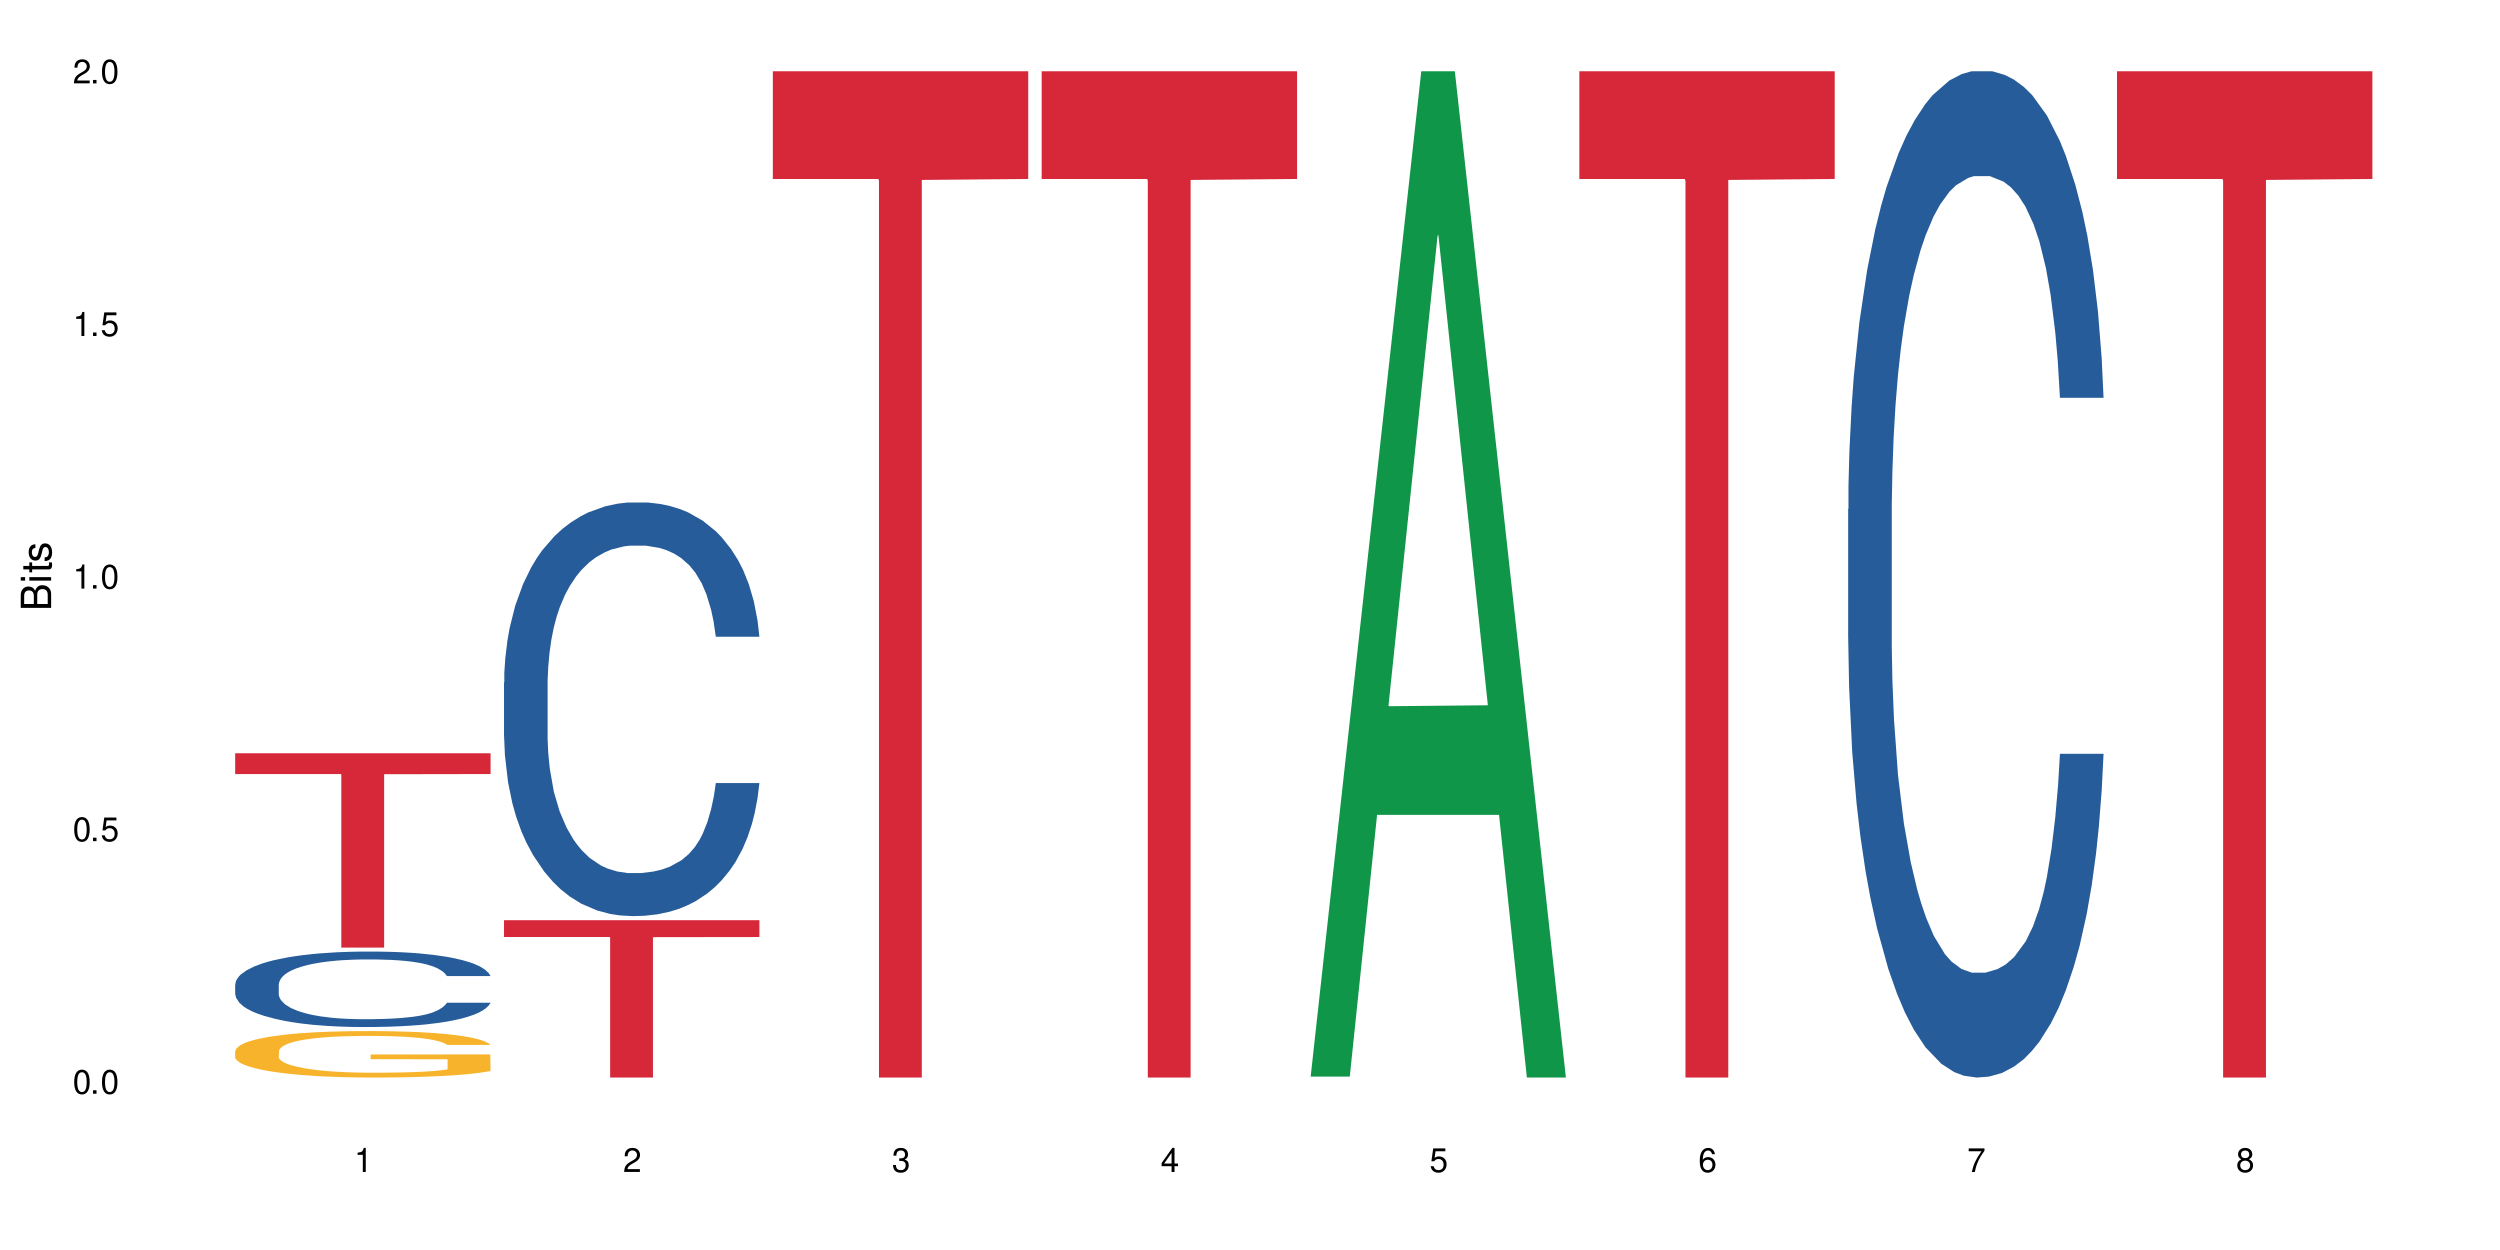 <?xml version="1.0" encoding="UTF-8"?>
<svg xmlns="http://www.w3.org/2000/svg" xmlns:xlink="http://www.w3.org/1999/xlink" width="720" height="360" viewBox="0 0 720 360">
<defs>
<g>
<g id="glyph-0-0">
</g>
<g id="glyph-0-1">
<path d="M 2.641 -6.938 C 2 -6.938 1.422 -6.656 1.078 -6.172 C 0.641 -5.562 0.406 -4.641 0.406 -3.359 C 0.406 -1.016 1.188 0.219 2.641 0.219 C 4.078 0.219 4.859 -1.016 4.859 -3.297 C 4.859 -4.641 4.656 -5.547 4.203 -6.172 C 3.844 -6.656 3.281 -6.938 2.641 -6.938 Z M 2.641 -6.188 C 3.547 -6.188 4 -5.25 4 -3.375 C 4 -1.406 3.562 -0.484 2.625 -0.484 C 1.734 -0.484 1.281 -1.438 1.281 -3.344 C 1.281 -5.25 1.734 -6.188 2.641 -6.188 Z M 2.641 -6.188 "/>
</g>
<g id="glyph-0-2">
<path d="M 1.828 -1 L 0.828 -1 L 0.828 0 L 1.828 0 Z M 1.828 -1 "/>
</g>
<g id="glyph-0-3">
<path d="M 4.562 -6.797 L 1.062 -6.797 L 0.547 -3.094 L 1.328 -3.094 C 1.719 -3.562 2.047 -3.734 2.578 -3.734 C 3.484 -3.734 4.062 -3.109 4.062 -2.094 C 4.062 -1.125 3.484 -0.531 2.578 -0.531 C 1.828 -0.531 1.375 -0.906 1.188 -1.672 L 0.328 -1.672 C 0.453 -1.109 0.547 -0.844 0.75 -0.594 C 1.125 -0.078 1.828 0.219 2.594 0.219 C 3.969 0.219 4.922 -0.781 4.922 -2.219 C 4.922 -3.562 4.031 -4.484 2.719 -4.484 C 2.25 -4.484 1.859 -4.359 1.469 -4.062 L 1.734 -5.969 L 4.562 -5.969 Z M 4.562 -6.797 "/>
</g>
<g id="glyph-0-4">
<path d="M 2.484 -4.938 L 2.484 0 L 3.328 0 L 3.328 -6.938 L 2.766 -6.938 C 2.469 -5.875 2.281 -5.734 0.984 -5.562 L 0.984 -4.938 Z M 2.484 -4.938 "/>
</g>
<g id="glyph-0-5">
<path d="M 4.859 -0.828 L 1.281 -0.828 C 1.359 -1.406 1.672 -1.781 2.5 -2.281 L 3.469 -2.828 C 4.406 -3.344 4.906 -4.062 4.906 -4.906 C 4.906 -5.484 4.672 -6.031 4.266 -6.406 C 3.859 -6.766 3.375 -6.938 2.719 -6.938 C 1.859 -6.938 1.219 -6.625 0.844 -6.031 C 0.609 -5.672 0.5 -5.234 0.484 -4.531 L 1.328 -4.531 C 1.359 -5.016 1.406 -5.281 1.531 -5.516 C 1.75 -5.938 2.188 -6.203 2.703 -6.203 C 3.469 -6.203 4.031 -5.641 4.031 -4.891 C 4.031 -4.344 3.719 -3.859 3.125 -3.516 L 2.234 -3 C 0.812 -2.172 0.406 -1.531 0.328 -0.016 L 4.859 -0.016 Z M 4.859 -0.828 "/>
</g>
<g id="glyph-0-6">
<path d="M 2.125 -3.188 L 2.578 -3.188 C 3.5 -3.188 3.984 -2.766 3.984 -1.922 C 3.984 -1.062 3.469 -0.531 2.594 -0.531 C 1.656 -0.531 1.203 -1 1.156 -2.016 L 0.312 -2.016 C 0.344 -1.453 0.438 -1.094 0.609 -0.781 C 0.953 -0.109 1.625 0.219 2.547 0.219 C 3.953 0.219 4.859 -0.625 4.859 -1.938 C 4.859 -2.828 4.516 -3.297 3.703 -3.594 C 4.344 -3.844 4.656 -4.328 4.656 -5.031 C 4.656 -6.219 3.875 -6.938 2.578 -6.938 C 1.203 -6.938 0.484 -6.172 0.453 -4.703 L 1.297 -4.703 C 1.312 -5.125 1.344 -5.359 1.453 -5.578 C 1.641 -5.969 2.062 -6.203 2.594 -6.203 C 3.344 -6.203 3.797 -5.75 3.797 -5 C 3.797 -4.516 3.609 -4.219 3.25 -4.047 C 3.016 -3.953 2.703 -3.922 2.125 -3.906 Z M 2.125 -3.188 "/>
</g>
<g id="glyph-0-7">
<path d="M 3.141 -1.672 L 3.141 0 L 3.984 0 L 3.984 -1.672 L 4.984 -1.672 L 4.984 -2.438 L 3.984 -2.438 L 3.984 -6.938 L 3.359 -6.938 L 0.266 -2.578 L 0.266 -1.672 Z M 3.141 -2.438 L 1 -2.438 L 3.141 -5.5 Z M 3.141 -2.438 "/>
</g>
<g id="glyph-0-8">
<path d="M 4.781 -5.125 C 4.609 -6.266 3.891 -6.938 2.844 -6.938 C 2.094 -6.938 1.422 -6.578 1.031 -5.953 C 0.594 -5.266 0.406 -4.422 0.406 -3.172 C 0.406 -2 0.578 -1.25 0.984 -0.641 C 1.359 -0.078 1.953 0.219 2.703 0.219 C 3.984 0.219 4.922 -0.75 4.922 -2.094 C 4.922 -3.375 4.062 -4.281 2.844 -4.281 C 2.172 -4.281 1.641 -4.031 1.281 -3.516 C 1.281 -5.234 1.828 -6.188 2.797 -6.188 C 3.391 -6.188 3.797 -5.797 3.938 -5.125 Z M 2.734 -3.531 C 3.547 -3.531 4.062 -2.953 4.062 -2.031 C 4.062 -1.156 3.484 -0.531 2.703 -0.531 C 1.922 -0.531 1.328 -1.188 1.328 -2.078 C 1.328 -2.938 1.906 -3.531 2.734 -3.531 Z M 2.734 -3.531 "/>
</g>
<g id="glyph-0-9">
<path d="M 4.984 -6.797 L 0.438 -6.797 L 0.438 -5.969 L 4.109 -5.969 C 2.5 -3.656 1.828 -2.234 1.328 0 L 2.219 0 C 2.594 -2.172 3.453 -4.047 4.984 -6.094 Z M 4.984 -6.797 "/>
</g>
<g id="glyph-0-10">
<path d="M 3.75 -3.656 C 4.469 -4.094 4.688 -4.438 4.688 -5.078 C 4.688 -6.172 3.844 -6.938 2.641 -6.938 C 1.438 -6.938 0.594 -6.172 0.594 -5.094 C 0.594 -4.438 0.812 -4.094 1.516 -3.656 C 0.734 -3.266 0.359 -2.703 0.359 -1.922 C 0.359 -0.656 1.281 0.219 2.641 0.219 C 3.984 0.219 4.922 -0.656 4.922 -1.922 C 4.922 -2.703 4.531 -3.266 3.75 -3.656 Z M 2.641 -6.188 C 3.359 -6.188 3.812 -5.75 3.812 -5.062 C 3.812 -4.406 3.344 -3.984 2.641 -3.984 C 1.922 -3.984 1.453 -4.406 1.453 -5.078 C 1.453 -5.75 1.922 -6.188 2.641 -6.188 Z M 2.641 -3.266 C 3.484 -3.266 4.062 -2.719 4.062 -1.906 C 4.062 -1.078 3.484 -0.531 2.625 -0.531 C 1.797 -0.531 1.219 -1.094 1.219 -1.906 C 1.219 -2.719 1.781 -3.266 2.641 -3.266 Z M 2.641 -3.266 "/>
</g>
<g id="glyph-1-0">
</g>
<g id="glyph-1-1">
<path d="M 0 -0.953 L 0 -4.891 C 0 -5.719 -0.234 -6.344 -0.734 -6.797 C -1.188 -7.234 -1.812 -7.469 -2.5 -7.469 C -3.547 -7.469 -4.188 -7 -4.625 -5.875 C -4.984 -6.688 -5.625 -7.094 -6.531 -7.094 C -7.172 -7.094 -7.734 -6.859 -8.141 -6.391 C -8.562 -5.922 -8.75 -5.344 -8.75 -4.5 L -8.75 -0.953 Z M -4.984 -2.062 L -7.766 -2.062 L -7.766 -4.219 C -7.766 -4.844 -7.688 -5.203 -7.453 -5.5 C -7.219 -5.812 -6.859 -5.969 -6.375 -5.969 C -5.891 -5.969 -5.531 -5.812 -5.297 -5.5 C -5.062 -5.203 -4.984 -4.844 -4.984 -4.219 Z M -0.984 -2.062 L -4 -2.062 L -4 -4.781 C -4 -5.766 -3.438 -6.359 -2.484 -6.359 C -1.547 -6.359 -0.984 -5.766 -0.984 -4.781 Z M -0.984 -2.062 "/>
</g>
<g id="glyph-1-2">
<path d="M -6.281 -1.797 L -6.281 -0.797 L 0 -0.797 L 0 -1.797 Z M -8.75 -1.797 L -8.75 -0.797 L -7.484 -0.797 L -7.484 -1.797 Z M -8.75 -1.797 "/>
</g>
<g id="glyph-1-3">
<path d="M -6.281 -3.047 L -6.281 -2.016 L -8.016 -2.016 L -8.016 -1.016 L -6.281 -1.016 L -6.281 -0.172 L -5.469 -0.172 L -5.469 -1.016 L -0.719 -1.016 C -0.078 -1.016 0.281 -1.453 0.281 -2.234 C 0.281 -2.5 0.25 -2.719 0.188 -3.047 L -0.641 -3.047 C -0.609 -2.906 -0.594 -2.766 -0.594 -2.562 C -0.594 -2.141 -0.719 -2.016 -1.156 -2.016 L -5.469 -2.016 L -5.469 -3.047 Z M -6.281 -3.047 "/>
</g>
<g id="glyph-1-4">
<path d="M -4.531 -5.25 C -5.766 -5.25 -6.469 -4.422 -6.469 -2.969 C -6.469 -1.516 -5.719 -0.562 -4.547 -0.562 C -3.562 -0.562 -3.094 -1.062 -2.734 -2.562 L -2.516 -3.484 C -2.344 -4.188 -2.094 -4.469 -1.641 -4.469 C -1.047 -4.469 -0.641 -3.875 -0.641 -3 C -0.641 -2.453 -0.797 -2 -1.062 -1.75 C -1.25 -1.594 -1.422 -1.531 -1.875 -1.469 L -1.875 -0.406 C -0.422 -0.453 0.281 -1.266 0.281 -2.922 C 0.281 -4.5 -0.5 -5.516 -1.719 -5.516 C -2.656 -5.516 -3.172 -4.984 -3.469 -3.734 L -3.703 -2.766 C -3.891 -1.953 -4.156 -1.609 -4.594 -1.609 C -5.188 -1.609 -5.547 -2.125 -5.547 -2.938 C -5.547 -3.75 -5.203 -4.172 -4.531 -4.203 Z M -4.531 -5.25 "/>
</g>
</g>
</defs>
<rect x="-72" y="-36" width="864" height="432" fill="rgb(100%, 100%, 100%)" fill-opacity="1"/>
<path fill-rule="nonzero" fill="rgb(14.51%, 36.078%, 60%)" fill-opacity="1" d="M 67.73 283.516 L 67.82 283.496 L 67.82 283.02 L 68.09 282.266 L 68.719 281.312 L 69.344 280.656 L 70.961 279.484 L 73.203 278.352 L 75.535 277.48 L 77.238 276.965 L 78.766 276.566 L 82.262 275.832 L 84.504 275.453 L 86.926 275.117 L 89.887 274.781 L 92.039 274.582 L 96.883 274.262 L 100.469 274.125 L 103.25 274.066 L 109.262 274.066 L 112.848 274.145 L 115.449 274.242 L 118.32 274.402 L 120.742 274.582 L 124.957 275.02 L 128.727 275.574 L 130.43 275.891 L 133.121 276.508 L 135.184 277.102 L 136.617 277.617 L 138.234 278.352 L 139.668 279.246 L 140.746 280.258 L 141.281 281.113 L 128.727 281.113 L 128.098 280.32 L 127.379 279.703 L 126.035 278.891 L 124.688 278.312 L 122.805 277.738 L 121.102 277.359 L 118.77 276.984 L 116.707 276.746 L 114.555 276.566 L 112.488 276.449 L 108.543 276.328 L 103.969 276.328 L 102.266 276.367 L 98.766 276.527 L 96.883 276.664 L 94.191 276.945 L 92.309 277.203 L 90.066 277.598 L 88.539 277.938 L 86.656 278.453 L 85.312 278.91 L 83.785 279.562 L 82.891 280.062 L 82.082 280.617 L 81.363 281.273 L 80.828 281.965 L 80.469 282.703 L 80.289 283.414 L 80.289 286.492 L 80.469 287.207 L 80.918 288.043 L 82.082 289.254 L 83.785 290.305 L 85.762 291.141 L 87.645 291.734 L 88.719 292.012 L 90.156 292.332 L 92.398 292.727 L 95.629 293.125 L 97.512 293.285 L 100.383 293.441 L 103.34 293.523 L 107.289 293.523 L 110.785 293.441 L 113.117 293.344 L 115.539 293.184 L 118.859 292.848 L 120.922 292.527 L 122.715 292.152 L 124.062 291.773 L 124.957 291.457 L 126.305 290.84 L 127.379 290.168 L 128.188 289.473 L 128.727 288.797 L 141.281 288.797 L 140.746 289.59 L 139.938 290.363 L 139.129 290.941 L 137.875 291.637 L 136.441 292.25 L 134.375 292.945 L 132.672 293.402 L 130.43 293.898 L 128.367 294.277 L 126.125 294.613 L 122.805 295.012 L 120.652 295.211 L 118.32 295.387 L 115.539 295.547 L 112.043 295.688 L 108.273 295.766 L 104.777 295.785 L 101.008 295.746 L 98.227 295.664 L 94.551 295.488 L 89.977 295.129 L 86.656 294.754 L 84.055 294.375 L 81.812 293.977 L 79.301 293.441 L 76.074 292.57 L 74.098 291.895 L 72.754 291.336 L 71.23 290.562 L 70.152 289.867 L 68.898 288.758 L 68 287.348 L 67.73 286.254 Z M 67.73 283.516 "/>
<path fill-rule="nonzero" fill="rgb(96.863%, 70.196%, 16.863%)" fill-opacity="1" d="M 67.73 302.68 L 67.82 302.668 L 67.82 302.426 L 68.18 301.875 L 69.078 301.117 L 70.242 300.492 L 71.5 300.004 L 72.305 299.746 L 73.652 299.383 L 74.816 299.113 L 77.777 298.562 L 81.543 298.047 L 83.609 297.828 L 85.941 297.621 L 89.258 297.391 L 90.785 297.305 L 95.449 297.109 L 100.738 296.984 L 106.57 296.949 L 109.262 296.961 L 112.938 297.012 L 117.961 297.145 L 120.832 297.266 L 123.074 297.391 L 125.406 297.547 L 128.277 297.793 L 130.969 298.086 L 133.121 298.379 L 135.273 298.746 L 137.066 299.137 L 138.594 299.562 L 139.938 300.078 L 140.746 300.504 L 141.281 300.934 L 128.816 300.934 L 128.098 300.504 L 127.289 300.176 L 125.945 299.773 L 124.598 299.48 L 123.254 299.246 L 120.742 298.93 L 118.59 298.734 L 115.898 298.562 L 113.297 298.453 L 110.336 298.379 L 108.543 298.355 L 103.789 298.355 L 99.484 298.441 L 96.973 298.539 L 95.18 298.637 L 92.668 298.82 L 91.141 298.965 L 90.246 299.062 L 87.555 299.441 L 85.762 299.785 L 84.773 300.016 L 83.52 300.383 L 82.621 300.715 L 81.633 301.203 L 81.098 301.57 L 80.379 302.398 L 80.289 304.602 L 80.559 305.066 L 81.098 305.566 L 81.812 306.004 L 82.891 306.469 L 83.965 306.824 L 85.852 307.301 L 87.465 307.617 L 88.719 307.828 L 91.141 308.156 L 92.129 308.266 L 94.461 308.488 L 96.883 308.656 L 99.844 308.805 L 102.086 308.879 L 105.672 308.938 L 110.246 308.938 L 115.629 308.867 L 119.039 308.77 L 121.371 308.672 L 122.895 308.586 L 124.777 308.449 L 126.125 308.328 L 127.379 308.195 L 128.906 307.984 L 128.906 305.066 L 106.75 305.051 L 106.75 303.684 L 141.195 303.672 L 141.281 308.449 L 139.398 308.781 L 137.066 309.098 L 134.824 309.344 L 132.492 309.551 L 129.176 309.781 L 126.484 309.93 L 122.355 310.102 L 118.59 310.211 L 114.645 310.285 L 111.145 310.32 L 107.02 310.332 L 103.34 310.309 L 99.395 310.234 L 96.254 310.137 L 93.383 310.016 L 90.516 309.855 L 86.926 309.598 L 84.594 309.391 L 82.172 309.133 L 79.75 308.828 L 77.598 308.5 L 76.164 308.242 L 74.727 307.949 L 73.203 307.582 L 71.766 307.168 L 70.691 306.789 L 69.703 306.359 L 68.988 305.957 L 68.27 305.406 L 67.91 304.965 L 67.73 304.586 Z M 67.73 302.68 "/>
<path fill-rule="nonzero" fill="rgb(83.922%, 15.686%, 22.353%)" fill-opacity="1" d="M 67.73 216.938 L 141.281 216.938 L 141.281 222.926 L 110.629 222.98 L 110.629 272.902 L 98.297 272.902 L 98.297 223.031 L 98.117 222.926 L 67.73 222.926 Z M 67.73 216.938 "/>
<path fill-rule="nonzero" fill="rgb(14.51%, 36.078%, 60%)" fill-opacity="1" d="M 145.156 196.559 L 145.242 196.449 L 145.242 193.836 L 145.512 189.699 L 146.141 184.473 L 146.77 180.879 L 148.383 174.457 L 150.625 168.25 L 152.957 163.457 L 154.664 160.629 L 156.188 158.449 L 159.684 154.422 L 161.93 152.352 L 164.352 150.5 L 167.309 148.648 L 169.461 147.562 L 174.305 145.82 L 177.895 145.059 L 180.676 144.73 L 186.684 144.73 L 190.273 145.164 L 192.875 145.711 L 195.742 146.582 L 198.164 147.562 L 202.383 149.957 L 206.148 153.004 L 207.852 154.746 L 210.543 158.125 L 212.605 161.391 L 214.043 164.219 L 215.656 168.25 L 217.094 173.148 L 218.168 178.703 L 218.707 183.383 L 206.148 183.383 L 205.52 179.027 L 204.805 175.652 L 203.457 171.188 L 202.113 168.031 L 200.23 164.875 L 198.523 162.805 L 196.191 160.734 L 194.129 159.43 L 191.977 158.449 L 189.914 157.797 L 185.969 157.145 L 181.391 157.145 L 179.688 157.359 L 176.191 158.23 L 174.305 158.996 L 171.613 160.52 L 169.73 161.934 L 167.488 164.113 L 165.965 165.961 L 164.082 168.793 L 162.734 171.297 L 161.211 174.891 L 160.312 177.613 L 159.508 180.66 L 158.789 184.254 L 158.25 188.066 L 157.891 192.094 L 157.711 196.016 L 157.711 212.891 L 157.891 216.812 L 158.34 221.383 L 159.508 228.027 L 161.211 233.797 L 163.184 238.371 L 165.066 241.637 L 166.145 243.16 L 167.578 244.902 L 169.82 247.082 L 173.051 249.258 L 174.934 250.129 L 177.805 251 L 180.766 251.438 L 184.711 251.438 L 188.211 251 L 190.543 250.457 L 192.965 249.586 L 196.281 247.734 L 198.344 245.992 L 200.141 243.922 L 201.484 241.855 L 202.383 240.113 L 203.727 236.738 L 204.805 233.035 L 205.609 229.223 L 206.148 225.523 L 218.707 225.523 L 218.168 229.879 L 217.359 234.125 L 216.555 237.281 L 215.297 241.094 L 213.863 244.469 L 211.801 248.277 L 210.094 250.781 L 207.852 253.504 L 205.789 255.574 L 203.547 257.426 L 200.23 259.602 L 198.074 260.691 L 195.742 261.672 L 192.965 262.543 L 189.465 263.305 L 185.699 263.738 L 182.199 263.848 L 178.434 263.629 L 175.652 263.195 L 171.973 262.215 L 167.398 260.254 L 164.082 258.188 L 161.48 256.117 L 159.238 253.941 L 156.727 251 L 153.496 246.211 L 151.523 242.508 L 150.176 239.457 L 148.652 235.211 L 147.574 231.402 L 146.32 225.305 L 145.422 217.574 L 145.156 211.586 Z M 145.156 196.559 "/>
<path fill-rule="nonzero" fill="rgb(83.922%, 15.686%, 22.353%)" fill-opacity="1" d="M 145.156 265.012 L 218.707 265.012 L 218.707 269.863 L 188.051 269.906 L 188.051 310.332 L 175.719 310.332 L 175.719 269.949 L 175.539 269.863 L 145.156 269.863 Z M 145.156 265.012 "/>
<path fill-rule="nonzero" fill="rgb(83.922%, 15.686%, 22.353%)" fill-opacity="1" d="M 222.578 20.527 L 296.129 20.527 L 296.129 51.547 L 265.477 51.82 L 265.477 310.332 L 253.141 310.332 L 253.141 52.094 L 252.965 51.547 L 222.578 51.547 Z M 222.578 20.527 "/>
<path fill-rule="nonzero" fill="rgb(83.922%, 15.686%, 22.353%)" fill-opacity="1" d="M 300 20.527 L 373.555 20.527 L 373.555 51.547 L 342.898 51.82 L 342.898 310.332 L 330.566 310.332 L 330.566 52.094 L 330.387 51.547 L 300 51.547 Z M 300 20.527 "/>
<path fill-rule="nonzero" fill="rgb(6.275%, 58.824%, 28.235%)" fill-opacity="1" d="M 377.426 310.059 L 377.504 309.789 L 409.328 20.527 L 418.992 20.527 L 450.977 310.332 L 439.738 310.332 L 431.723 234.684 L 396.598 234.684 L 388.738 310.059 L 377.426 310.059 L 399.977 203.391 L 428.504 203.117 L 414.277 67.875 L 414.121 67.602 L 413.965 68.418 L 399.898 203.117 L 399.977 203.391 Z M 377.426 310.059 "/>
<path fill-rule="nonzero" fill="rgb(83.922%, 15.686%, 22.353%)" fill-opacity="1" d="M 454.848 20.527 L 528.398 20.527 L 528.398 51.547 L 497.746 51.82 L 497.746 310.332 L 485.414 310.332 L 485.414 52.094 L 485.234 51.547 L 454.848 51.547 Z M 454.848 20.527 "/>
<path fill-rule="nonzero" fill="rgb(14.51%, 36.078%, 60%)" fill-opacity="1" d="M 532.27 146.621 L 532.359 146.355 L 532.359 140 L 532.629 129.934 L 533.258 117.215 L 533.887 108.477 L 535.5 92.844 L 537.742 77.746 L 540.074 66.09 L 541.777 59.203 L 543.305 53.902 L 546.801 44.102 L 549.043 39.07 L 551.465 34.566 L 554.426 30.062 L 556.578 27.414 L 561.422 23.176 L 565.012 21.32 L 567.793 20.527 L 573.801 20.527 L 577.391 21.586 L 579.992 22.91 L 582.859 25.031 L 585.281 27.414 L 589.5 33.242 L 593.266 40.66 L 594.969 44.898 L 597.66 53.109 L 599.723 61.055 L 601.16 67.945 L 602.773 77.746 L 604.207 89.668 L 605.285 103.176 L 605.824 114.566 L 593.266 114.566 L 592.637 103.973 L 591.922 95.758 L 590.574 84.898 L 589.23 77.215 L 587.344 69.535 L 585.641 64.5 L 583.309 59.469 L 581.246 56.289 L 579.094 53.902 L 577.031 52.316 L 573.082 50.727 L 568.508 50.727 L 566.805 51.254 L 563.305 53.375 L 561.422 55.23 L 558.73 58.938 L 556.848 62.383 L 554.605 67.68 L 553.082 72.184 L 551.199 79.07 L 549.852 85.164 L 548.328 93.906 L 547.43 100.527 L 546.621 107.945 L 545.906 116.688 L 545.367 125.957 L 545.008 135.762 L 544.828 145.297 L 544.828 186.355 L 545.008 195.895 L 545.457 207.02 L 546.621 223.18 L 548.328 237.219 L 550.301 248.344 L 552.184 256.293 L 553.262 260 L 554.695 264.238 L 556.938 269.535 L 560.168 274.836 L 562.051 276.953 L 564.922 279.074 L 567.883 280.133 L 571.828 280.133 L 575.324 279.074 L 577.656 277.75 L 580.078 275.629 L 583.398 271.125 L 585.461 266.887 L 587.254 261.855 L 588.602 256.82 L 589.5 252.582 L 590.844 244.371 L 591.922 235.363 L 592.727 226.094 L 593.266 217.086 L 605.824 217.086 L 605.285 227.684 L 604.477 238.012 L 603.672 245.695 L 602.414 254.969 L 600.98 263.18 L 598.918 272.449 L 597.211 278.543 L 594.969 285.168 L 592.906 290.199 L 590.664 294.703 L 587.344 300 L 585.191 302.648 L 582.859 305.035 L 580.078 307.152 L 576.582 309.008 L 572.816 310.066 L 569.316 310.332 L 565.551 309.801 L 562.77 308.742 L 559.09 306.359 L 554.516 301.59 L 551.199 296.559 L 548.598 291.523 L 546.355 286.227 L 543.844 279.074 L 540.613 267.418 L 538.641 258.41 L 537.293 250.992 L 535.77 240.664 L 534.691 231.391 L 533.438 216.555 L 532.539 197.746 L 532.27 183.18 Z M 532.27 146.621 "/>
<path fill-rule="nonzero" fill="rgb(83.922%, 15.686%, 22.353%)" fill-opacity="1" d="M 609.695 20.527 L 683.246 20.527 L 683.246 51.547 L 652.594 51.82 L 652.594 310.332 L 640.258 310.332 L 640.258 52.094 L 640.082 51.547 L 609.695 51.547 Z M 609.695 20.527 "/>
<g fill="rgb(0%, 0%, 0%)" fill-opacity="1">
<use xlink:href="#glyph-0-1" x="20.965" y="314.993"/>
<use xlink:href="#glyph-0-2" x="25.965" y="314.993"/>
<use xlink:href="#glyph-0-1" x="28.965" y="314.993"/>
</g>
<g fill="rgb(0%, 0%, 0%)" fill-opacity="1">
<use xlink:href="#glyph-0-1" x="20.965" y="242.251"/>
<use xlink:href="#glyph-0-2" x="25.965" y="242.251"/>
<use xlink:href="#glyph-0-3" x="28.965" y="242.251"/>
</g>
<g fill="rgb(0%, 0%, 0%)" fill-opacity="1">
<use xlink:href="#glyph-0-4" x="20.965" y="169.509"/>
<use xlink:href="#glyph-0-2" x="25.965" y="169.509"/>
<use xlink:href="#glyph-0-1" x="28.965" y="169.509"/>
</g>
<g fill="rgb(0%, 0%, 0%)" fill-opacity="1">
<use xlink:href="#glyph-0-4" x="20.965" y="96.767"/>
<use xlink:href="#glyph-0-2" x="25.965" y="96.767"/>
<use xlink:href="#glyph-0-3" x="28.965" y="96.767"/>
</g>
<g fill="rgb(0%, 0%, 0%)" fill-opacity="1">
<use xlink:href="#glyph-0-5" x="20.965" y="24.024"/>
<use xlink:href="#glyph-0-2" x="25.965" y="24.024"/>
<use xlink:href="#glyph-0-1" x="28.965" y="24.024"/>
</g>
<g fill="rgb(0%, 0%, 0%)" fill-opacity="1">
<use xlink:href="#glyph-0-4" x="102.008" y="337.532"/>
</g>
<g fill="rgb(0%, 0%, 0%)" fill-opacity="1">
<use xlink:href="#glyph-0-5" x="179.43" y="337.532"/>
</g>
<g fill="rgb(0%, 0%, 0%)" fill-opacity="1">
<use xlink:href="#glyph-0-6" x="256.855" y="337.532"/>
</g>
<g fill="rgb(0%, 0%, 0%)" fill-opacity="1">
<use xlink:href="#glyph-0-7" x="334.277" y="337.532"/>
</g>
<g fill="rgb(0%, 0%, 0%)" fill-opacity="1">
<use xlink:href="#glyph-0-3" x="411.699" y="337.532"/>
</g>
<g fill="rgb(0%, 0%, 0%)" fill-opacity="1">
<use xlink:href="#glyph-0-8" x="489.125" y="337.532"/>
</g>
<g fill="rgb(0%, 0%, 0%)" fill-opacity="1">
<use xlink:href="#glyph-0-9" x="566.547" y="337.532"/>
</g>
<g fill="rgb(0%, 0%, 0%)" fill-opacity="1">
<use xlink:href="#glyph-0-10" x="643.969" y="337.532"/>
</g>
<g fill="rgb(0%, 0%, 0%)" fill-opacity="1">
<use xlink:href="#glyph-1-1" x="14.725" y="176.012"/>
<use xlink:href="#glyph-1-2" x="14.725" y="168.012"/>
<use xlink:href="#glyph-1-3" x="14.725" y="165.012"/>
<use xlink:href="#glyph-1-4" x="14.725" y="162.012"/>
</g>
</svg>
